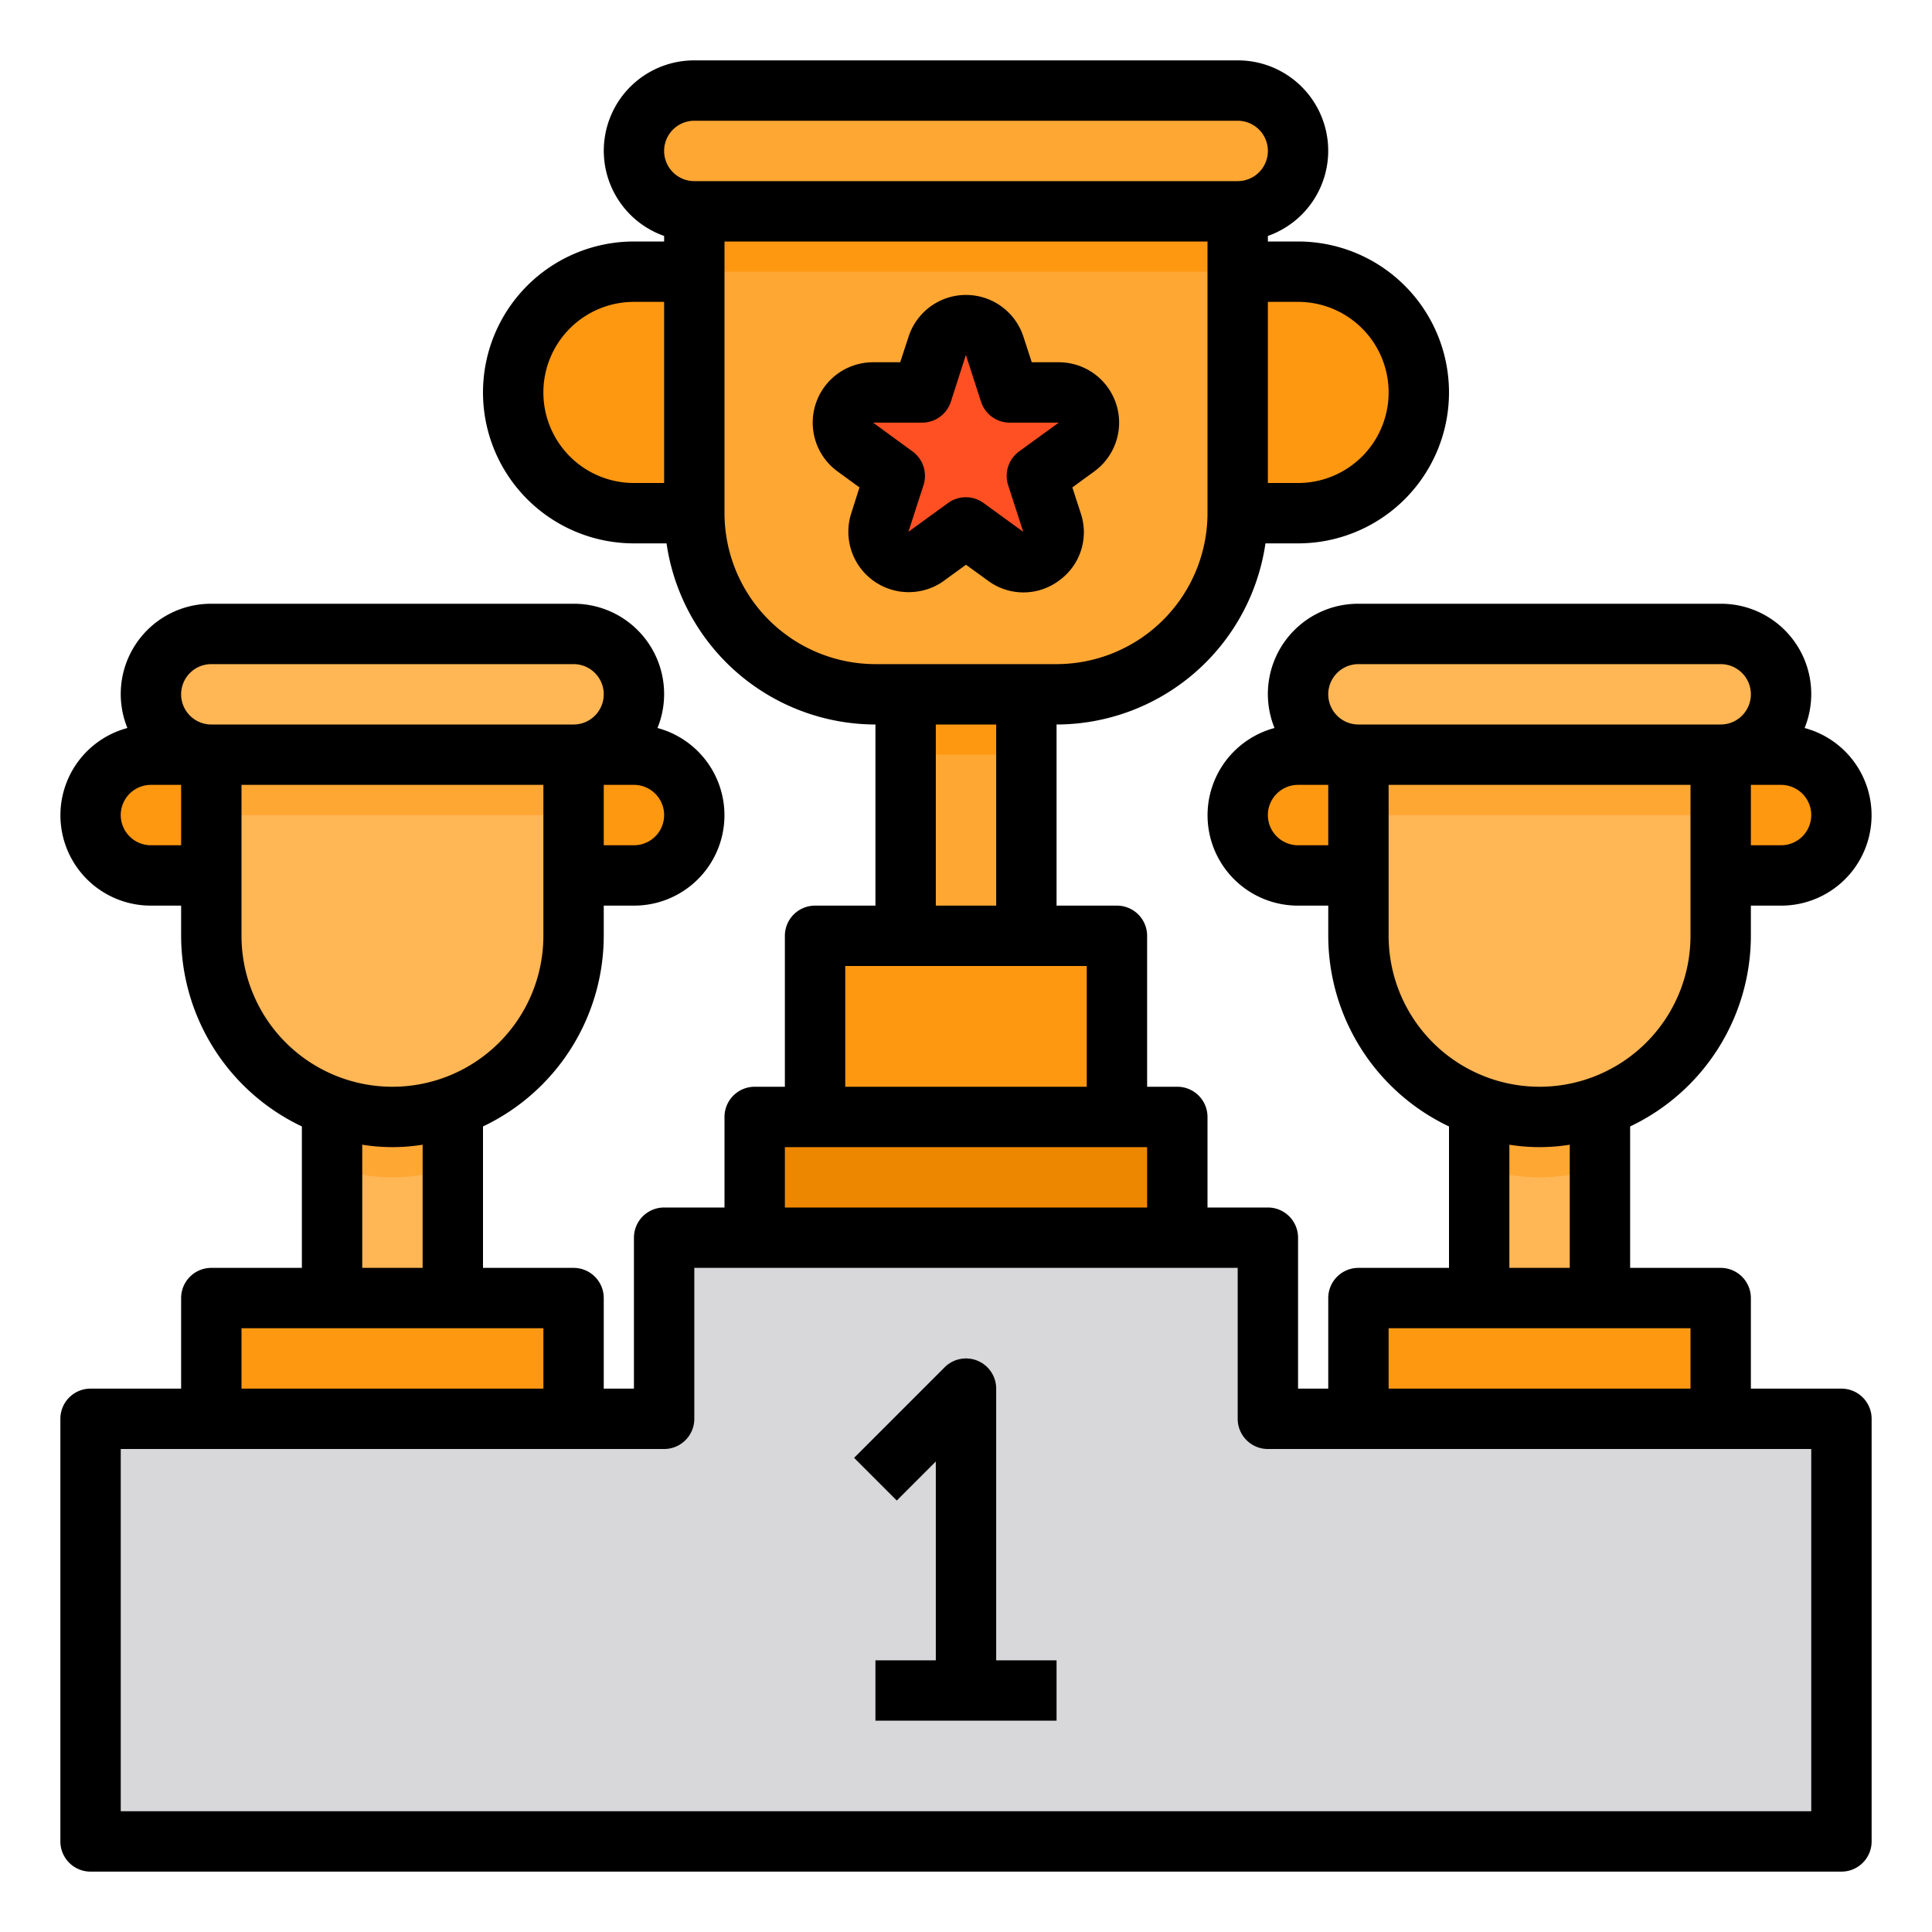 <svg xmlns="http://www.w3.org/2000/svg" viewBox="0 0 64 64"><g id="Ranking-Trophy"><polygon points="61 47 61 61 3 61 3 47 7 47 19 47 22 47 22 41 25 41 39 41 42 41 42 47 45 47 57 47 61 47" style="fill:#d8d7da"></polygon><path d="M43,9a4,4,0,1,1,0,8H41V9Z" style="fill:#ff9811"></path><path d="M41,3a2.006,2.006,0,0,1,2,2,2.015,2.015,0,0,1-2,2H23a2.006,2.006,0,0,1-2-2,2.015,2.015,0,0,1,2-2Z" style="fill:#ffa733"></path><path d="M41,7V17a6,6,0,0,1-6,6H29a6,6,0,0,1-6-6V7Z" style="fill:#ffa733"></path><polygon points="39 37 39 41 25 41 25 37 27 37 37 37 39 37" style="fill:#ee8700"></polygon><polygon points="37 31 37 37 27 37 27 31 30 31 34 31 37 31" style="fill:#ff9811"></polygon><path d="M35.08,13a1,1,0,0,1,.59,1.81l-1.32.95.5,1.55a1,1,0,0,1-1.54,1.12L32,17.47l-1.31.96a1,1,0,0,1-1.54-1.12l.5-1.55-1.32-.95A1,1,0,0,1,28.92,13h1.63l.5-1.55a1,1,0,0,1,1.9,0l.5,1.55Z" style="fill:#ff5023"></path><rect x="30" y="23" width="4" height="8" style="fill:#ffa733"></rect><path d="M23,9v8H21a4,4,0,0,1,0-8Z" style="fill:#ff9811"></path><rect x="11" y="36" width="4" height="7" style="fill:#ffb655"></rect><path d="M21,25a2.006,2.006,0,0,1,2,2,2.015,2.015,0,0,1-2,2H19V25Z" style="fill:#ff9811"></path><path d="M19,21a2.006,2.006,0,0,1,2,2,2.015,2.015,0,0,1-2,2H7a2.006,2.006,0,0,1-2-2,2.015,2.015,0,0,1,2-2Z" style="fill:#ffb655"></path><polygon points="19 43 19 47 7 47 7 43 11 43 15 43 19 43" style="fill:#ff9811"></polygon><path d="M19,29v2a6,6,0,0,1-4.11,5.69,5.916,5.916,0,0,1-3.78,0,5.78,5.78,0,0,1-2.35-1.45A5.944,5.944,0,0,1,7,31V25H19Z" style="fill:#ffb655"></path><path d="M15,36v2.65a.487.487,0,0,1-.11.04,5.916,5.916,0,0,1-3.78,0,.487.487,0,0,1-.11-.04V36Z" style="fill:#ffa733"></path><path d="M7,25v4H5a2.015,2.015,0,0,1-2-2,2.006,2.006,0,0,1,2-2Z" style="fill:#ff9811"></path><path d="M19,29v2a6,6,0,0,1-4.11,5.69,5.916,5.916,0,0,1-3.78,0,5.78,5.78,0,0,1-2.35-1.45A5.944,5.944,0,0,1,7,31V25H19Z" style="fill:#ffb655"></path><rect x="7" y="25" width="12" height="2" style="fill:#ffa733"></rect><rect x="49" y="36" width="4" height="7" style="fill:#ffb655"></rect><path d="M59,25a2.006,2.006,0,0,1,2,2,2.015,2.015,0,0,1-2,2H57V25Z" style="fill:#ff9811"></path><path d="M57,21a2.006,2.006,0,0,1,2,2,2.015,2.015,0,0,1-2,2H45a2.006,2.006,0,0,1-2-2,2.015,2.015,0,0,1,2-2Z" style="fill:#ffb655"></path><polygon points="57 43 57 47 45 47 45 43 49 43 53 43 57 43" style="fill:#ff9811"></polygon><path d="M57,29v2a6,6,0,0,1-4.11,5.69,5.916,5.916,0,0,1-3.78,0,5.78,5.78,0,0,1-2.35-1.45A5.944,5.944,0,0,1,45,31V25H57Z" style="fill:#ffb655"></path><path d="M53,36v2.65a.487.487,0,0,1-.11.04,5.916,5.916,0,0,1-3.78,0,.487.487,0,0,1-.11-.04V36Z" style="fill:#ffa733"></path><path d="M45,25v4H43a2.015,2.015,0,0,1-2-2,2.006,2.006,0,0,1,2-2Z" style="fill:#ff9811"></path><path d="M57,29v2a6,6,0,0,1-4.11,5.69,5.916,5.916,0,0,1-3.78,0,5.78,5.78,0,0,1-2.35-1.45A5.944,5.944,0,0,1,45,31V25H57Z" style="fill:#ffb655"></path><rect x="45" y="25" width="12" height="2" style="fill:#ffa733"></rect><rect x="23" y="7" width="18" height="2" style="fill:#ff9811"></rect><rect x="30" y="23" width="4" height="2" style="fill:#ff9811"></rect><path d="M31.273,19.235,32,18.708l.727.527a1.969,1.969,0,0,0,2.351,0A1.969,1.969,0,0,0,35.8,17l-.277-.854.726-.529A2,2,0,0,0,35.078,12h-.9l-.278-.854a2,2,0,0,0-3.8,0L29.82,12h-.9a2,2,0,0,0-1.175,3.617l.726.529L28.2,17a2,2,0,0,0,3.077,2.235ZM30.547,14a1,1,0,0,0,.951-.691l.5-1.557,0,.012.5,1.545a1,1,0,0,0,.951.691h1.625l-1.315.955a1,1,0,0,0-.363,1.117l.5,1.546-1.314-.955a1,1,0,0,0-1.176,0l-1.314.954.5-1.545a1,1,0,0,0-.363-1.117L28.922,14Z"></path><path d="M61,46H58V43a1,1,0,0,0-1-1H54V37.315A7,7,0,0,0,58,31V30h1a2.993,2.993,0,0,0,.78-5.884A2.99,2.99,0,0,0,57,20H45a2.99,2.99,0,0,0-2.78,4.116A2.993,2.993,0,0,0,43,30h1v1a7,7,0,0,0,4,6.315V42H45a1,1,0,0,0-1,1v3H43V41a1,1,0,0,0-1-1H40V37a1,1,0,0,0-1-1H38V31a1,1,0,0,0-1-1H35V24a7.006,7.006,0,0,0,6.92-6H43A5,5,0,0,0,43,8H42V7.816A2.993,2.993,0,0,0,41,2H23a2.993,2.993,0,0,0-1,5.816V8H21a5,5,0,0,0,0,10h1.08A7.006,7.006,0,0,0,29,24v6H27a1,1,0,0,0-1,1v5H25a1,1,0,0,0-1,1v3H22a1,1,0,0,0-1,1v5H20V43a1,1,0,0,0-1-1H16V37.315A7,7,0,0,0,20,31V30h1a2.993,2.993,0,0,0,.78-5.884A2.99,2.99,0,0,0,19,20H7a2.99,2.99,0,0,0-2.78,4.116A2.993,2.993,0,0,0,5,30H6v1a7,7,0,0,0,4,6.315V42H7a1,1,0,0,0-1,1v3H3a1,1,0,0,0-1,1V61a1,1,0,0,0,1,1H61a1,1,0,0,0,1-1V47A1,1,0,0,0,61,46ZM59,28H58V26h1a1,1,0,0,1,0,2ZM45,22H57a1,1,0,0,1,0,2H45a1,1,0,0,1,0-2Zm-2,6a1,1,0,0,1,0-2h1v2Zm3,3V26H56v5a5,5,0,0,1-10,0Zm4,6.92a6.29,6.29,0,0,0,2,0V42H50ZM46,44H56v2H46ZM43,10a3,3,0,0,1,0,6H42V10ZM23,4H41a1,1,0,0,1,0,2H23a1,1,0,0,1,0-2Zm-5,9a3,3,0,0,1,3-3h1v6H21A3,3,0,0,1,18,13Zm6,4V8H40v9a5.006,5.006,0,0,1-5,5H29A5.006,5.006,0,0,1,24,17Zm7,7h2v6H31Zm-3,8h8v4H28Zm-2,6H38v2H26ZM21,28H20V26h1a1,1,0,0,1,0,2ZM7,22H19a1,1,0,0,1,0,2H7a1,1,0,0,1,0-2ZM5,28a1,1,0,0,1,0-2H6v2Zm3,3V26H18v5A5,5,0,0,1,8,31Zm4,6.92a6.29,6.29,0,0,0,2,0V42H12ZM8,44H18v2H8ZM60,60H4V48H22a1,1,0,0,0,1-1V42H41v5a1,1,0,0,0,1,1H60Z"></path><path d="M33,46a1,1,0,0,0-1.707-.707l-3,3,1.414,1.414L31,48.414V55H29v2h6V55H33Z"></path></g></svg>